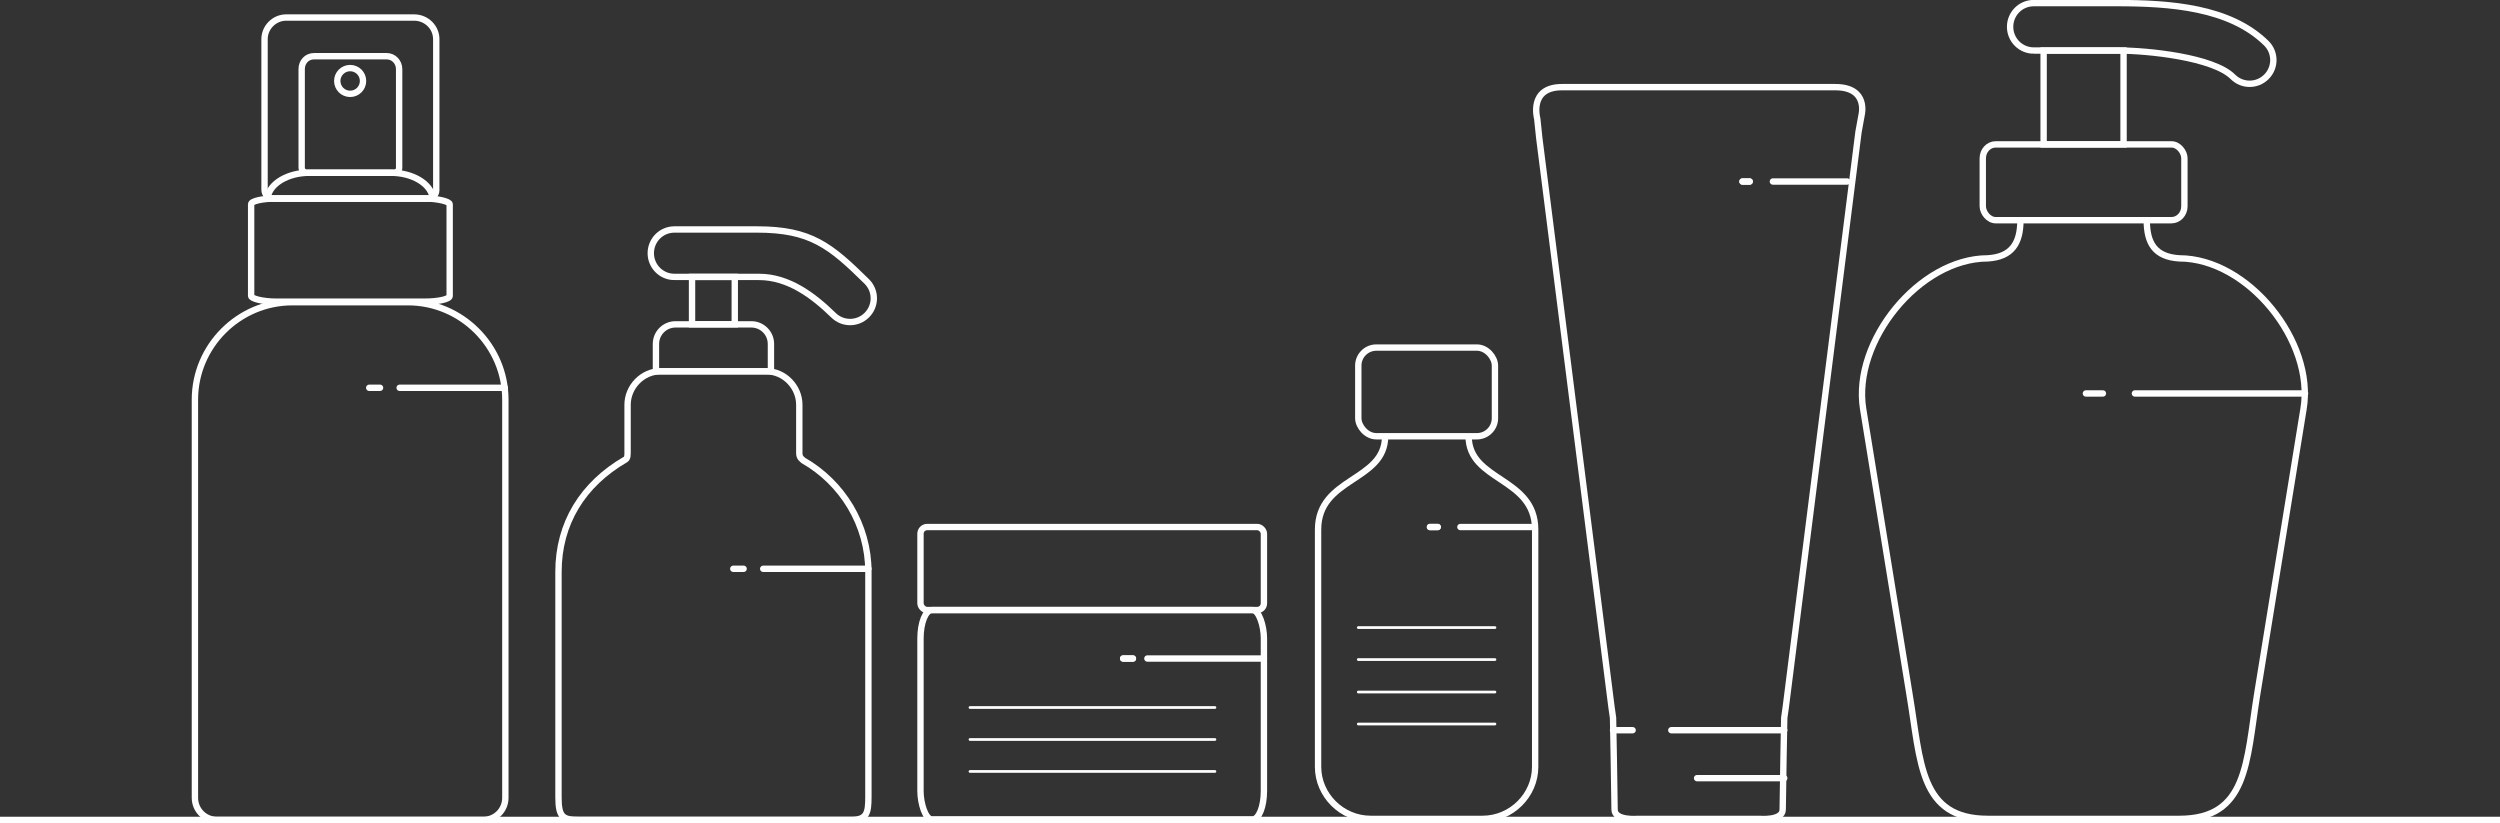 <?xml version="1.0" encoding="UTF-8"?>
<!DOCTYPE svg PUBLIC "-//W3C//DTD SVG 1.1//EN" "http://www.w3.org/Graphics/SVG/1.1/DTD/svg11.dtd">
<!-- Creator: CorelDRAW X7 -->
<svg xmlns="http://www.w3.org/2000/svg" xml:space="preserve" width="48.48mm" height="15.96mm" version="1.1" style="shape-rendering:geometricPrecision; text-rendering:geometricPrecision; image-rendering:optimizeQuality; fill-rule:evenodd; clip-rule:evenodd"
viewBox="0 0 4848 1596"
 xmlns:xlink="http://www.w3.org/1999/xlink">
 <rect x="0" y="0" width="4848" height="1596" fill="#333333" stroke="none"/>
 <defs>
  <style type="text/css">
   <![CDATA[
    .str0 {stroke:#FEFEFE;stroke-width:12.35}
    .str2 {stroke:#FEFEFE;stroke-width:5.29;stroke-linecap:round;stroke-linejoin:round}
    .str1 {stroke:#FEFEFE;stroke-width:12.35;stroke-linecap:round;stroke-linejoin:round}
    .fil0 {fill:none}
   ]]>
  </style>
 </defs>
 <g id="Layer_x0020_1">
  <line class="fil0 str0" x1="0" y1="1590" x2="4848" y2= "1590" />
  <g id="_2379139175312">
   <path class="fil0 str0" d="M1217 880l0 -95c0,-35 29,-65 64,-65l205 0c35,0 64,30 64,65l0 94c0,9 6,12 8,14 75,43 126,124 126,216 0,142 0,294 0,436 0,32 -3,45 -34,45 -170,0 -354,0 -525,0 -33,0 -42,-4 -42,-44l0 -437c0,-94 47,-170 130,-218 2,-1 4,-4 4,-11z"/>
   <path class="fil0 str0" d="M1310 629l147 0c21,0 38,17 38,38l0 53 -223 0 0 -53c0,-21 17,-38 38,-38z"/>
   <rect class="fil0 str0" x="1342" y="537" width="82.844" height="91.84"/>
   <path class="fil0 str0" d="M1308 537c-26,0 -46,-21 -46,-46l0 0c0,-25 20,-46 46,-46 53,0 106,0 160,0 104,0 142,31 213,101 18,18 18,47 0,65 0,0 0,0 0,0 -18,18 -47,18 -65,0 -39,-38 -87,-74 -144,-74 -47,0 -95,0 -164,0z"/>
   <path class="fil0 str0" d="M567 586l224 0c104,0 189,85 189,189l0 772c0,24 -19,43 -43,43l-516 0c-24,0 -43,-19 -43,-43l0 -772c0,-104 85,-189 189,-189z"/>
   <rect class="fil0 str0" x="487" y="385" width="385" height="200" rx="49" ry="11"/>
   <path class="fil0 str0" d="M530 385l299 0c9,0 17,-7 17,-16l0 -293c0,-23 -19,-42 -43,-42l-248 0c-23,0 -42,19 -42,42l0 292c0,9 7,17 17,17z"/>
   <path class="fil0 str0" d="M595 335l169 0c5,0 10,-4 10,-9l0 -192c0,-14 -11,-25 -24,-25l-141 0c-14,0 -24,11 -24,25l0 191c0,5 4,10 10,10z"/>
   <path class="fil0 str0" d="M530 385l299 0c4,0 7,0 10,-2 -4,-27 -39,-48 -81,-48l-158 0c-42,0 -77,21 -81,48 3,1 7,2 11,2z"/>
   <circle class="fil0 str0" cx="679" cy="157" r="25"/>
   <g>
    <path class="fil0 str1" d="M3125 1371l-140 -1103 -4 -38c0,0 -17,-61 48,-61l530 0c65,0 51,54 51,54l-6 33 -141 1115 -3 21c0,0 -3,155 -3,178 0,22 -45,18 -45,18l-236 0c0,0 -45,4 -45,-18 0,-23 -3,-178 -3,-178l-3 -21z"/>
    <line class="fil0 str1" x1="3291" y1="1509" x2="3460" y2= "1509" />
    <line class="fil0 str1" x1="3241" y1="1416" x2="3460" y2= "1416" />
    <line class="fil0 str1" x1="3166" y1="1416" x2="3128" y2= "1416" />
   </g>
   <rect class="fil0 str0" x="1785" y="1022" width="666" height="161" rx="13" ry="13"/>
   <rect class="fil0 str0" x="1785" y="1183" width="666" height="406" rx="22" ry="55"/>
   <line class="fil0 str1" x1="2451" y1="1277" x2="2225" y2= "1277" />
   <line class="fil0 str1" x1="2178" y1="1277" x2="2197" y2= "1277" />
   <line class="fil0 str1" x1="2178" y1="1277" x2="2197" y2= "1277" />
   <g>
    <path class="fil0 str0" d="M3918 427c0,45 -17,71 -63,74 -133,0 -263,161 -242,292l90 554c22,131 19,241 152,241l185 0 186 0c133,0 130,-110 151,-241l90 -554c22,-131 -108,-292 -241,-292 -47,-3 -63,-29 -63,-74"/>
    <rect class="fil0 str0" x="3845" y="280" width="391" height="147" rx="25" ry="27"/>
    <rect class="fil0 str0" x="3963" y="98" width="155" height="182"/>
    <path class="fil0 str0" d="M3944 98c-26,0 -46,-21 -46,-46l0 0c0,-25 20,-46 46,-46 53,0 106,0 160,0 104,0 220,8 291,78 18,18 18,47 0,65 0,0 0,0 0,0 -18,18 -47,18 -65,0 -38,-38 -165,-51 -222,-51 -47,0 -95,0 -164,0z"/>
   </g>
   <path class="fil0 str0" d="M2686 846c0,88 -130,79 -130,181l0 460c0,55 46,101 102,101l109 0 108 0c56,0 102,-46 102,-101l0 -460c0,-102 -129,-93 -129,-181"/>
   <rect class="fil0 str0" x="2634" y="674" width="265" height="172" rx="35" ry="35"/>
   <g>
    <line class="fil0 str1" x1="2976" y1="1022" x2="2832" y2= "1022" />
    <line class="fil0 str1" x1="2773" y1="1022" x2="2788" y2= "1022" />
    <line class="fil0 str1" x1="2773" y1="1022" x2="2788" y2= "1022" />
   </g>
   <g>
    <line class="fil0 str1" x1="3582" y1="352" x2="3438" y2= "352" />
    <line class="fil0 str1" x1="3379" y1="352" x2="3393" y2= "352" />
    <line class="fil0 str1" x1="3379" y1="352" x2="3393" y2= "352" />
   </g>
   <g>
    <line class="fil0 str2" x1="2899" y1="1217" x2="2634" y2= "1217" />
    <line class="fil0 str2" x1="2899" y1="1279" x2="2634" y2= "1279" />
    <line class="fil0 str2" x1="2899" y1="1342" x2="2634" y2= "1342" />
    <line class="fil0 str2" x1="2899" y1="1404" x2="2634" y2= "1404" />
   </g>
   <g>
    <line class="fil0 str2" x1="2356" y1="1372" x2="1881" y2= "1372" />
    <line class="fil0 str2" x1="2356" y1="1434" x2="1881" y2= "1434" />
    <line class="fil0 str2" x1="2356" y1="1496" x2="1881" y2= "1496" />
   </g>
   <g>
    <line class="fil0 str1" x1="4470" y1="763" x2="4140" y2= "763" />
    <line class="fil0 str1" x1="4045" y1="763" x2="4078" y2= "763" />
   </g>
   <g>
    <line class="fil0 str1" x1="1684" y1="1103" x2="1480" y2= "1103" />
    <line class="fil0 str1" x1="1422" y1="1103" x2="1442" y2= "1103" />
   </g>
   <g>
    <line class="fil0 str1" x1="979" y1="752" x2="775" y2= "752" />
    <line class="fil0 str1" x1="716" y1="752" x2="737" y2= "752" />
   </g>
  </g>
 </g>
</svg>
